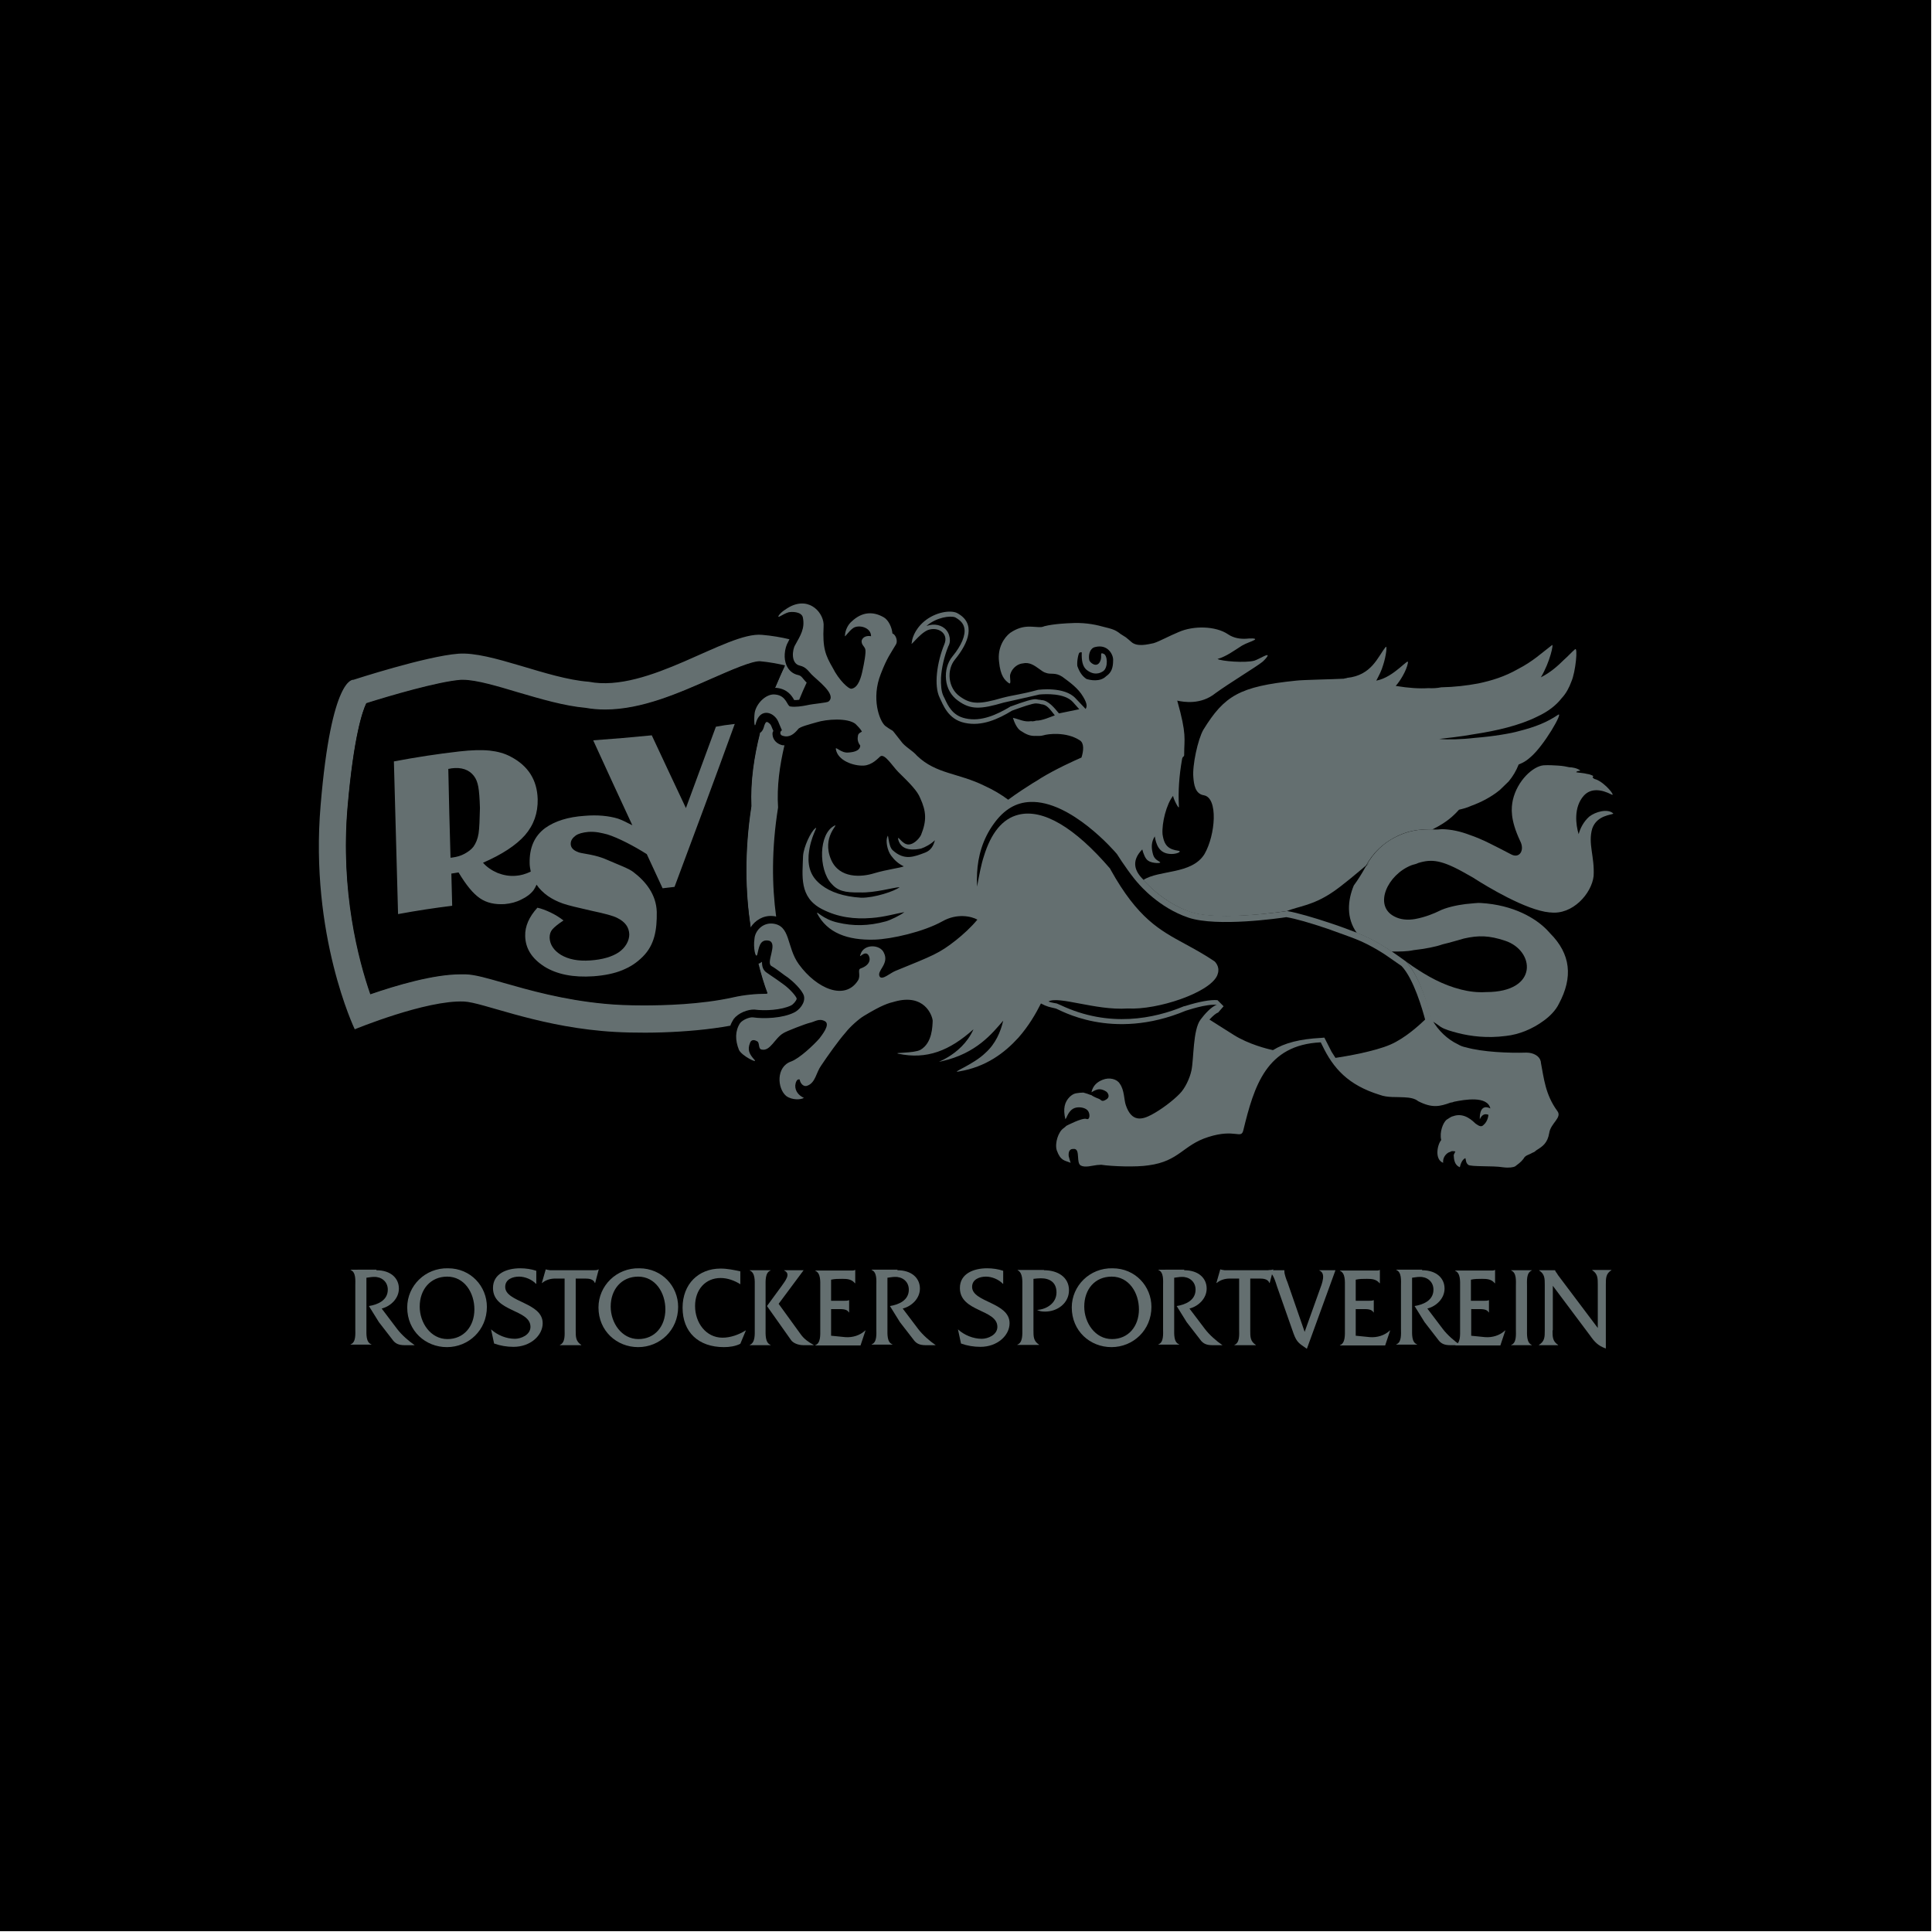 <?xml version="1.0" encoding="utf-8"?>
<!-- Generator: Adobe Illustrator 26.0.3, SVG Export Plug-In . SVG Version: 6.00 Build 0)  -->
<svg version="1.1" id="Ebene_1" xmlns="http://www.w3.org/2000/svg" xmlns:xlink="http://www.w3.org/1999/xlink" x="0px" y="0px"
	 viewBox="0 0 696 696" style="enable-background:new 0 0 696 696;" xml:space="preserve">
<style type="text/css">
	.st0{fill:#646F70;}
</style>
<rect width="695.7" height="695.7"/>
<g>
	<g>
		<path class="st0" d="M271.8,363.7c3.8,0.5,9.7,0.2,13.2-1.5c0.8-0.4,1.9-1.7,2-2.4c0,0,0-0.1,0-0.1c-0.3-1-2.6-3.5-4.5-4.9
			L280,353c0,0-3.5-2.4-3.5-2.4c-1.7-1-2-2.5-2-4.1c-0.4,0.3-0.9,0.6-1.4,0.7c1,4,2.2,7.6,3.3,10.8c0,0-0.1,0-0.1,0
			c-4.1,0-8.2,0.4-12.2,1.3c-11.6,2.6-25.2,2.9-32.3,2.9c-5.2,0-10.1-0.2-14.1-0.6c-14.8-1.4-27.1-4.9-36.2-7.5
			c-6-1.7-10.3-3-13.8-3.1c-0.6,0-1.1,0-1.7,0c-9.9,0-23.3,4-32.6,7.2c-4.3-12.4-10.8-37.1-8.2-67.4c2.2-25.5,5.4-34.6,6.7-37.3
			c8.2-2.6,25.9-7.8,34-8.4c0.3,0,0.6,0,0.9,0c4.7,0,12.7,2.4,19.7,4.5c8.2,2.4,16.6,4.9,24.4,5.6c2.2,0.4,4.6,0.6,7,0.6
			c13.3,0,26.7-6,38.5-11.2c6.6-2.9,14-6.2,17.2-6.2c3.3,0.3,6.4,0.9,9.1,1.5c-1.1,2.4-2.3,5.1-3.5,7.9c0.2,0,0.3,0,0.5,0
			c4,0.4,5.6,2.9,6.4,4.4c0.5,0,1.1,0,1.8-0.1c0.9-2.2,1.8-4.3,2.7-6.2c-0.2-0.2-0.4-0.4-0.4-0.4l-0.7-0.8c-0.8-1-1.1-1.3-1.9-1.5
			c-2-0.4-3.5-1.7-4.3-3.6c-0.5-1.2-0.7-2.6-0.6-4c0.1-1.7,0.6-3.3,1.2-4.3l0.5-1c-2.9-0.7-6.3-1.3-9.9-1.6
			c-12.7-1.2-41,21.1-62.4,16.9c-14.9-1.1-35.3-11-47-10.1c-11.7,0.9-37.8,9.4-37.8,9.4s-7.9-1.6-11.8,45.2
			c-4,46.8,12.3,80.7,12.3,80.7s25.7-10.6,39.4-10c6.6,0.3,25,8.4,49.6,10.6c11.6,1.1,31.1,0.9,46.3-1.9c0.3-0.9,0.8-1.7,1.2-2.4
			C266,364.9,269.4,363.6,271.8,363.7z"/>
		<path class="st0" d="M278.3,264.6c0-0.2,0-0.4,0-0.5c0-0.3,0.2-0.5,0.3-0.8c-0.2-0.4-0.4-0.9-0.4-0.9c-0.5-1.3-0.6-1.5-1.3-2
			c-0.3-0.3-0.6-0.3-0.8-0.3c-0.2,0.1-0.6,0.5-1,2.1c-0.3,1-0.9,1.6-1.4,1.9c-2.1,8.3-3.5,17.3-3.1,26.3
			c-2.6,16.8-2.1,31.5-0.2,43.7c1.6-2.5,4.5-4.4,8-4.1c0.5,0,0.8,0.1,1.2,0.2c-1.5-11.1-1.7-24.3,0.7-39.3
			c-0.5-7.6,0.6-15.2,2.3-22.4c-0.4,0-0.7,0-1-0.1C279.8,267.9,278.4,266.5,278.3,264.6z"/>
		<path d="M270.7,290.4c-0.4-9,1-18,3.1-26.3c-0.3,0.2-0.7,0.3-1,0.4l-1.7,0.3l-1.1-1.3c-1.7-1.9-0.7-7.5-0.6-7.7
			c1.1-4.2,5.4-8.4,9.9-8.2c1.2-2.8,2.3-5.5,3.5-7.9c-2.6-0.6-5.7-1.2-9.1-1.5c-3.1,0-10.6,3.3-17.2,6.2
			c-11.8,5.2-25.2,11.2-38.5,11.2c-2.4,0-4.8-0.2-7-0.6c-7.8-0.7-16.2-3.2-24.4-5.6c-7-2.1-15-4.5-19.7-4.5c-0.3,0-0.6,0-0.9,0
			c-8.1,0.6-25.8,5.8-34,8.4c-1.3,2.7-4.5,11.8-6.7,37.3c-2.6,30.3,3.9,55,8.2,67.4c9.3-3.2,22.8-7.2,32.6-7.2c0.6,0,1.1,0,1.7,0
			c3.5,0.2,7.8,1.4,13.8,3.1c9.1,2.6,21.4,6.2,36.2,7.5c4.1,0.4,9,0.6,14.1,0.6c7.1,0,20.7-0.4,32.3-2.9c4-0.9,8.1-1.3,12.2-1.3
			c0,0,0.1,0,0.1,0c-1.2-3.1-2.3-6.8-3.3-10.8c-0.4,0.1-0.9,0.1-1.3,0c-4.1-1-2.9-9.3-2.9-9.1c0.1-1.4,0.6-2.8,1.4-4.1
			C268.6,321.9,268.1,307.2,270.7,290.4z"/>
		<g>
			<g>
				<path class="st0" d="M257.9,261.8c-3.6,9.8-7.2,19.6-10.8,29.3c-4.1-8.7-8.2-17.4-12.3-26.2c-7,0.7-14.1,1.3-21.1,1.8
					c4.7,10.3,9.4,20.5,14.1,30.6c-2.1-1.1-4-2-5.2-2.4c-3.3-1-7.4-1.4-12-1c-6,0.4-10.7,1.9-14.2,4.4c-3.9,2.9-5.7,7.1-5.6,12.6
					c0,1.1,0.2,2.1,0.4,3.1c-1.9,0.9-3.7,1.4-5.4,1.5c-2.2,0.2-4.4-0.2-6.5-1c-2.1-0.9-3.9-2.1-5.3-3.7c6.9-3,11.9-6.3,15.1-9.9
					c3.2-3.7,4.7-8,4.6-13c-0.2-6.9-3.4-12-9.7-15.3c-2.2-1.2-4.8-1.9-7.6-2.2c-2.9-0.3-6.5-0.2-10.9,0.3
					c-7.9,0.9-15.7,2.1-23.6,3.6c0.5,18.3,1,36.7,1.5,55c6.5-1.2,13-2.2,19.5-3c-0.1-3.9-0.2-7.8-0.3-11.6c0.2,0,0.6-0.1,1.3-0.2
					c0.7-0.1,1.1-0.2,1.3-0.2c2.7,4.5,5.2,7.6,7.7,9.3c2.5,1.7,5.4,2.3,8.9,2.1c2.2-0.2,4.2-0.7,6.1-1.7c1.9-0.9,3.3-2,4.3-3.3
					c0.4-0.6,0.8-1.3,1.1-2c1,1.5,2.4,2.9,4.1,4.1c1.6,1.1,3.4,2,5.4,2.7c2,0.7,5.5,1.5,10.3,2.6c4.7,1,7.8,1.8,9.3,2.6
					c2.8,1.4,4.2,3.3,4.3,5.9c0,1.1-0.3,2.3-1,3.5c-0.7,1.2-1.6,2.1-2.7,2.9c-2.5,1.7-6,2.7-10.4,3c-4.3,0.3-7.8-0.4-10.5-2
					c-2.6-1.6-4-3.7-4.1-6.2c0-1.2,0.3-2.2,1-3c0.7-0.8,2-1.9,4-3.2c-1.4-1.1-3-2.1-4.7-2.9c-1.7-0.8-3.3-1.4-4.7-1.7
					c-3,3.3-4.5,6.7-4.4,10.2c0.1,4.5,2.4,8.1,6.9,11c4.5,2.8,10.4,4,17.7,3.5c4-0.3,7.5-1,10.4-2.2c2.9-1.2,5.1-2.6,7.4-4.9
					c4.2-4.2,5.1-9.6,5-16.1c-0.2-6.3-4-11-8.5-14.4c-1.5-1.1-3.6-1.9-6.2-3c-3-1.2-4.7-2.3-9.2-3.2c-3.4-0.6-4-0.7-4.6-1
					c-1.6-0.6-2.5-1.6-2.5-2.9c0-1.2,0.6-2.1,1.8-3c1-0.7,2.5-1.1,4.5-1.3c2.8-0.2,4.9,0.4,6.9,0.9c3.9,1.2,9.8,4.3,14.2,7.1
					c1.9,4.1,3.8,8.2,5.7,12.3c1.4-0.2,2.9-0.3,4.3-0.5c7.2-19.3,14.5-38.8,21.7-58.7C262,261.1,260,261.4,257.9,261.8z
					 M172.4,300.3c-0.3,1.9-1,3.6-1.9,4.8c-0.8,1-1.9,1.8-3.2,2.5c-1.3,0.7-2.7,1.1-4.2,1.3c-0.2,0-0.5,0.1-0.8,0.1
					c-0.3-10.7-0.6-21.3-0.8-32c0.5-0.1,0.9-0.1,1.1-0.2c3.7-0.5,6.4,0.5,8.1,2.7c0.8,1,1.3,2.3,1.6,3.9c0.3,1.6,0.5,4.2,0.6,7.7
					C172.8,295.2,172.7,298.3,172.4,300.3z"/>
			</g>
		</g>
		<path class="st0" d="M463.6,328.2c4.2-1.7,9.2-2,16-6.5c3.6-2.3,9.9-7.7,12.5-9.9c0.2-0.3,0.5-0.8,0.9-1.5c3-4.7,6.9-7.5,10.6-9.2
			c2.7-1.3,6-2.2,9.8-2.3c1.6-0.1,2.6,0,2.6,0c5.3-2.6,7.7-5,9.6-7.1c1.3-0.3,2.9-0.7,4.4-1.4c3.3-1.2,7-3,10.3-5.7l3.2-3.1
			c1.5-1.8,2.7-3.8,3.6-6.1c0.7-0.3,2.2-0.8,4.1-2.5c5-4.1,12.2-16.8,10.1-15.4c-4,2.7-8.2,4.4-14.2,5.9c-2.7,0.8-9.2,1.9-15.6,2.4
			c-5.1,0.6-10.1,0.7-13,0.4c2.2-0.3,7.1-0.7,13.1-1.8c7.2-1.1,15.7-3,22.1-6.2c3.9-1.8,6.8-4,8.9-6.7c1.6-1.7,2.7-3.8,3.5-6
			c1.5-3.4,2.4-12.6,1.3-11.6c-1.2,1-2.4,2.4-4,3.8c-2.2,2.2-4.9,4.6-8.3,6.3c3.3-5.5,4.7-12.3,4-11.6c-3.8,2.9-6.8,5.8-12.2,8.6
			c-4.9,2.8-9.6,4.2-14.3,5.2c-4.3,0.8-8.6,1.3-13.4,1.4c-1.5,0.3-3,0.4-4.6,0.3c-3.3,0.2-6.9,0-11.8-0.8c1.4-1.5,3.9-5.4,4.4-8.3
			c0.5-2.3-4.9,5.2-11.4,6.4c1.1-2.1,1.9-3.6,2.5-5.7c1-3,1.6-7.5,0.8-6.3c-2.7,3.3-4.9,10.1-13.8,11c-0.3,0.2-0.7,0.1-1.2,0.3
			c-3.3,0.2-14.9,0.4-17.2,0.7c-20.4,2.1-25.8,5.4-33.4,17.7c-2,3.5-4,12.9-3.6,17.1c0.2,2.5,0.6,6,3.8,6.5
			c5.2,0.9,4.2,14.3,0.2,21.2c-4.6,7.4-16.3,5.6-22,9.3c0,0,6.7,8.1,17.1,11.6C439.3,332,463.6,328.2,463.6,328.2z"/>
		<path class="st0" d="M581.2,293.1c0,0,0,0-0.2-0.2c-2-1.6-6.2-0.5-8.5,1.3c-2.1,1.9-3.2,4.2-3.8,6.3c-1-3.3-1.9-9.7,1.9-13.9
			c2.6-2.8,6.4-2.2,9.9-0.4c1.8,1-2.1-4.1-5.5-5.4c-1-0.2-1.4-0.8-1.2-1c0.7-0.1-0.6-0.8-2.1-1c-1-0.3-2.9-0.4-3.9-0.6
			c0.4-0.7,1.7-0.3,1.4-0.7c-1.1-0.8-2.9-1.1-3.9-1.1c-0.8-0.2-2.3-0.5-4.1-0.6c-1.5-0.1-3.3-0.2-5.1-0.1
			c-3.8,0.3-9.5,5.5-11.1,12.5c-0.6,2.9-1,7,2.6,14.7c1.8,3.4-0.2,6.5-3.2,4.9c-5.6-2.9-10.4-5.5-14.9-7c-3.4-1.3-6.6-2-10-2.1
			c-0.9,0.1-2,0.2-3.4,0.1c-0.9-0.1-1.8,0-2.6,0c-0.5,0-1.1,0.1-1.7,0.1c-3.1,0.3-5.8,1.1-8.1,2.2c-3.7,1.6-7.6,4.5-10.6,9.2
			c-0.3,0.5-0.6,1-0.9,1.5c0.7-0.6,1.2-1,1.2-1c-0.5,0.4-0.9,0.9-1.4,1.4c0,0,0,0,0,0c-1.5,2.7-2.9,4.9-4.3,6.8
			c-2.2,5.3-2.8,11.7,1.1,17.1c6.7,2.5,12.5,6.7,12.5,6.7c3,0,5.6,0,7.9-0.5c4.3-0.5,8-1.2,10.5-2.1c3-0.7,5.5-1.5,7.7-2.1
			c5.3-1.2,9.1-1.1,14.8,0.8c10.7,3.5,12.3,18.5-6.8,18.5c-3.3,0.2-6.2-0.2-9-0.9c-6.8-1.7-12.3-4.9-17.5-8.4
			c-0.8-0.6-1.7-1.2-2.5-1.8v0c5.8,5.9,9.4,21.5,9.4,21.5c1.1,0.6,2.5,1.6,3.3,2.2c1.3,0.8,3.5,1.5,6.3,2.2c4.4,1.1,10.3,1.9,17.1,1
			c4.8-0.5,9.7-2.6,13.5-5.4c2.4-1.7,4.5-3.9,5.6-6.2c5.1-9.5,4.3-17.9-3.2-25.4l-1.1-1.2c-4-4.1-11.9-9-23.9-9.7
			c-1.1-0.1-3.1,0.2-5.5,0.4c-3.1,0.4-7,1.2-9.7,2.6c-1.2,0.6-4.6,2.1-8.5,2.8c-2.5,0.4-5.1,0.3-7.5-1c-7.4-3.9-2.4-15,6.3-18.4
			c0.8-0.3,1.7-0.4,2.4-0.8c4.9-1.5,8.5-1.2,17.7,4.1c1,0.6,1.9,1,2.9,1.7c4.1,2.6,18.2,11.2,26.7,12l0.3,0c8,1,14.9-6.8,15.6-13.1
			c0.4-7.1-2.1-11.6-0.5-17.1C575.3,293.6,580.7,293.6,581.2,293.1z"/>
		<path class="st0" d="M506.4,346.3L506.4,346.3c-1.7-1.2-3.3-2.4-5.1-3.6c0,0-5.8-4.2-12.5-6.7c-2.4-0.9-6-2.3-9.7-3.5
			c-5.7-1.9-11.8-3.7-15.4-4.3c0,0-24.4,3.7-34.7,0.3c-10.4-3.4-17.1-11.6-17.1-11.6c-3-2.9-4.6-6.6-0.4-10.9
			c0.4,1.5,1.1,3.5,2.2,4.1c1.4,1,5.1,1,4.1,0.4c-1.7-1-2.2-1.6-2.6-3.4c-0.4-1.8-0.5-3.7,0.8-5.8c0.5,2.9,1.5,5.9,5.2,6.3
			c2.3,0.3,4.8-0.8,3.4-1.1c-3.4-0.5-5.2-1.6-5.8-6c-0.3-4,1.4-10.8,3.8-13.8c0.1,1.1,2.2,5.2,2.1,3.9c-0.3-5.8,0.1-11.1,1.1-16.9
			c0.2-1.6,0.9-0.7,0.8-2.1c0-5.5,1-6.8-2.5-19.2c2.3,0.5,8.5,1.6,13.8-2.7c4.8-3.5,14.7-9.5,16.8-11.2c0.4-0.3,1.6-1.5,1.9-2.1
			c0.6-1.3-2.7,0.9-4.7,1.6c-3.3,0.9-11.9,0.2-13.3-0.6c3.2-0.9,6.1-3.1,8.8-4.8c1.7-1,3.4-1.4,4.6-2.1c0.9-0.7-2.1-0.5-3.1-0.4
			c-1.8,0.1-4.3-0.1-6.5-1.6c-4.4-3-12.4-3.2-17.8-0.8c-3.4,1.4-7,3.4-9,4c-2,0.4-6,1.5-8.1-0.5c-0.5-0.4-1.1-1-1.9-1.6l-1.9-1.2
			c-2-1.6-3-1.8-6.6-2.7c-3.2-0.9-7.2-1.5-11.6-1.2c-0.4,0-5.8,0.2-9.3,1.1c-0.4,0.2-0.7,0.2-1,0.3c-3,0.2-6.3-1.3-11.3,2.1
			c-2.2,1.7-4.6,5.4-4,10.3c0.5,5.3,2.1,6.7,3.4,7.7c1.2,1,0.4-1.8,0.6-2.9c0.8-2.9,3.2-4,4.5-4.1c2.5-0.6,4.3,0.8,6,2
			c0.8,0.6,1.6,1.2,2.4,1.4c1.8,0.7,3.3-0.3,5.9,1.4c2.7,2,5.7,4.1,7.5,7.2c1.7,2.8,1.3,3.7,0.9,4.4c-1.2-1.3-2-2.1-3.6-3.8
			c-4-4.4-13.3-3.1-13.5-3.1c-6.6,1.8-8.2,1.7-12.9,2.9c-8.2,2.4-11.3,2.4-15.3-0.5c-4.3-3-4.9-9.6-1.7-13.4
			c4.8-5.9,7.7-13,0.6-16.7c-2.4-1.1-7.7-0.3-11.7,3c-3.8,3.2-4.5,6.8-4.5,7.6c-0.8,2.1,2.5-3,5.7-4.4c3.6-1.4,7.7,1.1,6,5.1
			c-2.7,6.6-3.8,14.9-1.7,19.2c1.2,2.4,2.9,7.8,9,9.1c6.2,1.4,12.2-1.4,17.1-4.4c3.9-1.4,7.3-2.6,8.6-2.6c0,0,1,0.1,1.1,0.1l0.8,0.2
			c2.1,0.1,3.2,1.9,4.9,4c-1.4,0.5-4.7,2-6.7,1.9c0,0-1.2,0.4-1.8,0.2c-2.6,0.4-4.2-0.7-6.6-1.2c0.5,1.6,1.4,3.7,2.7,4.6
			c2.1,1.4,3.5,2,5.5,1.9c0.8,0,1.8,0.1,2.8-0.2c1.5-0.5,8.2-1.4,13.1,1.8c1.6,1,1.4,3.7,0.6,6.2c-2.5,1.1-9,4-14.6,7.4
			c-1,0.7-1.9,1.2-2.9,1.8c-2.7,1.7-5.5,3.5-8.9,6c-2.4-1.8-5.4-3.6-8.5-5c-9.5-4.7-17.4-4.2-24.3-10.8c-1.8-2.1-4.4-3.2-5.9-5.4
			c-4.4-5.5-1.5-2.4-5.6-5.4c-2.1-1.8-5.1-9.9-1.6-18.7c2.3-6,3.7-7.6,5.5-10.7c0.7-1.2-0.1-3.5-1.3-3.9c-0.2-2.2-1.4-4.8-3.1-5.8
			c-3.8-2.2-7.8-2.1-11.6,1.5c-1.2,1-2.3,3-2.4,5c-0.3,1.2,1.2-1.4,2.9-2.6c1.9-1.4,6.5-0.4,6.5,2.9c-1.5-0.3-3,0.2-3.4,1.6
			c-0.1,1.5,0.9,1.9,1.3,3c0.4,1.1-0.5,5.6-0.9,7.4c-0.5,2.5-1.5,6.5-4,6.9c-1,0.3-4.6-3.1-6.8-7.5c-2.6-4.5-3.7-7.1-3.3-14.9
			c0.4-4.5-4.8-11-12.2-7.1c-1.2,0.7-3.1,1.8-4,3.2c-0.6,1.2,1.5-0.6,3.5-1.2c1.2-0.3,4.6-0.3,5.2,1.7c0.9,4.1-0.9,6.7-2.7,10
			c-1.1,1.7-1.7,6.8,1.7,7.5c2.1,0.5,2.9,1.8,4.1,3.1c2,2.1,9.3,7.3,6.2,9.8c-0.5,0.5-5.5,0.8-8,1.4c-1.5,0.3-4,0.7-5.8,0.4
			c-1.2-0.1-1.3-3.9-5.4-4.3c-3-0.4-6.4,2.7-7.3,6c-0.4,1.2-0.4,6.5,0.2,4.7c1.1-4.7,4.4-4.8,6.5-3.1c1.7,1.4,1.7,2.5,3,5.3
			c-0.8,0.3-0.9,1.8,0.4,2c2.3,0.7,4-0.7,5.4-2.4c0.5-0.9,4.7-1.9,6.7-2.5c3.5-1.1,11.1-1.7,14,0.6c0.8,0.8,1.7,1.7,2.3,2.7
			c-0.3,0.4-1.2,0.5-1.4,1.4c-0.2,1.1-0.3,2.2,0.8,3.7c-0.1,2-2.6,2.4-4.4,2.5c-2.5,0.2-4.5-2.3-4.4-1.3c0.6,4.2,6.4,6.2,10.1,6
			c3-0.2,5.1-2.6,5.9-3.3c1.6-1.2,4.4,3.5,6.5,5.6c4.5,4.4,6.9,6.9,7.9,9.4c2.2,4.8,2.4,8.1,0.3,13.3c-0.8,1.6-3.2,4-5.3,3.3
			c-1.9-0.6-3.3-3.5-2.9-1.6c1.2,4.4,6.2,3.6,8.2,3.2c1.5-0.5,3.4-1.5,5-3c-0.6,2.2-1.5,3.6-3.4,4.4c-4.2,1.6-7.6,3-11.8-0.8
			c-1.7-1.5-1.5-6.5-1.9-4.9c-0.7,1.4-0.1,4.9,1.3,6.8c1.1,1.5,2.5,2.9,4.6,3.9c-1.4,0.6-6,1.1-10.7,2.5c-4.5,1.4-12.5,2-15.5-4.9
			c-3.5-8.2,2.9-12.9,1.3-12.3c-5.9,2.9-5.8,15.8-1.3,20.8c2.3,2.7,4.8,3.4,10.4,3.3c5.4,0.2,12-1.8,14.3-1.9
			c-1.7,1.4-9.1,3.9-13.9,3.8c-6.4-0.4-11.1-2.1-14.2-4.5c-3.6-2.7-5-6.1-4.7-10.8c0.6-6.9,3.7-10.7,2.4-9.7
			c-1.6,1.2-4.2,6.7-4.4,10c-0.2,7.1-1.5,14.8,6.8,19.1c5.8,3,11.8,3.7,17.9,3.2c4.5-0.3,9.2-1.7,11.8-2.1c-1.6,1.2-4.9,2.8-6.6,3.3
			c-6.5,1.8-12,1.7-17.2,0.5c-5.7-1.2-8-4.6-7.6-3.3c3.6,6.9,10.8,9.7,20.7,9.4c6.1-0.2,17.6-2.8,24.4-6.6c5.3-3,10.5-1.8,12.6-0.6
			c-2.3,2.8-5.2,5.4-7.7,7.4c-6.1,4.8-8.2,5.5-21.9,11.1c-1.9,0.8-4.7,3.4-5.6,2c-1.2-2.1,3.6-4.5,1.5-8.6c-1.3-3-7.2-3.3-8.4,0.6
			c-0.8,2,1.4-1.6,2.8,0.2c1.1,1.7,0.4,3.8-2.8,4.9c-1.2,0.5,0.2,2.5-0.9,4.3c-4.7,7.4-14.9,3-21.3-5.8c-4.6-6.3-2.8-14.2-9.7-14.7
			c-3.5-0.2-6.1,2.7-6.3,5.5c-0.5,3.2,0.4,7.3,1,5.7c0.6-2.3,0.8-5.8,4.3-5c3.2,1.1-1.3,7.9,0.8,9.1c2.1,1.2,4.4,3.2,6,4.2
			c1.6,1.2,5,4.3,5.7,6.5c0.7,2.6-1.8,5.3-3.6,6.1c-4.1,2-10.7,2.3-14.8,1.7c-1.3-0.1-3.7,0.9-4.6,2.1c-1.8,2.8-1.8,6.1-0.4,9.6
			c1,2.2,7,5.1,5.6,3.6c-1.9-2.1-2.6-3.6-1.6-6.1c0.4-1.2,1.5-1.2,2.5-0.6c1.1,0.4,0.3,2.8,1.7,3c3.1,0.7,4.7-4.1,7.8-5.9
			c1-0.7,8.1-3.4,9.4-3.7c2-0.4,3.4-1.8,5.6-0.6c2.1,1.2-1.3,5.2-2,6.2c-2.1,2.4-7.2,7.2-10.2,8.3c-5.5,1.9-5,9.7-1.8,12.4
			c2.1,1.6,5.4,1.4,6.4,0.7c-1.8-0.8-3.2-2.4-3.1-4.5c0.1-0.9,0.5-2.5,1.6-2.1c0.2,1.5,1.5,2.8,2.8,2.2c2.9-1.1,3.1-4.7,4.9-7.2
			c2.2-3.3,6.3-9.1,8.8-11.9c1.6-2.1,4.9-5,6.6-6c6.6-4,8.8-4.6,11.2-5.2c10.5-2.9,13.4,4.8,13.6,6.9c-0.1,2-0.1,8-4.4,10.5
			c-2.4,1.3-10,0.9-8,1.4c10.3,2.2,18.5-1.1,27.1-8.8c-4.5,10.1-15.7,12.5-11.4,11.5c12.5-2.8,18.2-10.1,22.1-14.6
			c-0.9,4-2.8,8.4-6.4,11.6c-4.4,4.3-12.8,7.3-9.6,6.7c9.8-1.6,16.5-6.7,21.5-12.2c3.7-4.2,6.3-8.7,8.1-12.3
			c2.2,1.2,3.2,1.3,5.3,1.8c1.3,0.3,20.1,12,46.9,0.8c0.5-0.1,7.2-2.5,11.2-2.1c-1.8,0.4-4.5,3.4-5.9,5.3
			c-2.8,3.7-2.4,14.3-3.3,18.4c-0.6,2.8-2.3,6.4-4.2,8.3c-2.5,2.6-6.8,5.8-10.2,7.6c-3.4,1.8-7.1,2.7-9.2-3.4
			c-0.7-1.9-0.5-5.5-2.2-7.8c-1-1.7-3.8-2.4-6.2-1.4c-1.8,0.7-3.5,2-4,4.5c0.2-0.1,1-0.7,2.1-1c1.2-0.3,2.4,0.2,3,0.6
			c0.7,0.3,1.9,2,0.2,3c-1.6,1-1.7,0.2-2.5-0.2c-1.6-0.6-2.5-1.1-3-1.5c0,0,0,0,0,0.1c-1-0.4-1.6-0.6-2.7-0.9
			c-0.8,0-1.7,0.1-2.3,0.2c-1,0.1-1.7,0.5-2.6,1.3c-1.9,1.9-2.5,4.3-1.6,8.1l0.4-0.6c0,0,0.8-2.3,2.4-3.2c1.6-0.9,4.2-0.5,5.2,0.6
			c1,1.1,0.9,3.6-0.4,3.1c-1.4-0.6-7.3,2.5-7.3,2.5l0,0c-0.2,0.3-0.6,0.5-0.9,0.8c-1.9,1.2-3.3,5.4-2.5,8c1.4,3.9,2.9,3.6,5,4.5
			c0,0-0.4-1.1-0.7-2.4c-0.1-1.1,0-2.7,1.8-2.6l0.3,0c2.1,0.3,0.5,5.1,2.3,6c1.6,0.8,4,0,5.8-0.2c0.5,0,1.2-0.1,1.5-0.1
			c3.9,0.6,12.7,0.9,17.1,0.2c11.1-1.5,12.3-7.3,21.5-10.2c9.7-3.1,11.8,0.9,12.6-2.4c3.9-16,8.3-30.8,27.9-31.7
			c0.2,0.4,0.3,0.6,0.5,1c4,8.4,9.4,14.4,20.7,17.9c2.9,1.1,6.1,0.7,8.9,0.9c2,0.1,3.8,0.4,5,1.4c5.1,2.6,7.8,1.9,11.7,0.5
			c0.3,0,0.8-0.1,1.2-0.3c3.9-0.8,12-2.2,13.1,2.4c-3.5-1.7-3.9,2.1-3.8,3.9c0.8-1.7,1.8-2.1,3.1-1.6c0,0-0.1,2.3-1.8,3.7
			c-0.7,0.7-1.4,0.5-2.8-0.5c-0.9-0.8-4-4.2-8.1-2.7c-0.7,0.1-1.4,0.7-2.4,1.3c-1.2,1-2.6,4.4-1.9,7.3c-1.4,1.6-2.5,7,0.7,8.2
			c-0.2-1.6,0.7-3,1.9-3.7c0.5-0.2,0.8-0.3,1.2-0.5c0.5,0,0.8,0,1.3,0.1c-0.3,0.7-0.6,1.1-0.6,1.4c0.1,1.6,0.3,3.5,2.2,4.3
			c0.2-0.9,0.7-2.7,2-3.3c0.3,0.9,0.1,1.6,1,2.4c0.9,0.8,9,0.3,12.5,0.9c2.3,0.3,3.8,0,4.4-0.3c0.9-0.7,2.1-1.5,3-2.7
			c0.7-1.4,1.9-1.4,3.2-2.2c0.5-0.2,0.8-0.3,1.2-0.7l0.4-0.3c2.1-1.3,3.9-2.5,4.5-6.1c0.5-3.6,4.8-5.6,2.9-8
			c-4.3-5.9-4.8-11.7-5.9-17.4c0-0.2,0-0.4-0.1-0.6c-0.4-1.7-2.5-3-5.1-3c-6.4,0.2-15.8-0.2-21.8-1.9c-1-0.2-1.9-0.5-2.9-1.1
			c-3.8-1.8-7.1-5-9.2-8.7c-0.1-0.1-0.1-0.2-0.1-0.2S512.2,352.2,506.4,346.3z"/>
		<path d="M334,225.3c-0.1,0.1-0.1,0.1-0.2,0.2c2.7-1,5.6-0.4,7.2,1.6c0.8,1,1.2,2.3,1.2,3.6c0,0.7-0.2,1.5-0.6,2.2
			c-1.5,3.7-2.4,7.8-2.6,11.2c-0.1,2.7,0.1,4.9,0.8,6.5l0.5,1c1.2,2.6,2.8,6.2,7.5,7.2c5.7,1.3,11.4-1.4,16.1-4.2l0.1-0.1l0.1,0
			c5.2-1.9,7.8-2.7,9.1-2.6c0.1,0,1.2,0.2,1.2,0.2l0.1,0l0.2,0l0.8,0.2l-0.3-0.1c2.5,0.1,4.7,2.9,6.2,4.7c0,0,0.1,0.1,0.1,0.1
			c1-0.2,4.5-0.9,7.3-1.5c-0.6-0.7-2.3-2.6-2.3-2.6c-3-3.3-10-2.9-12.1-2.7c0.1,0-7.9,1.8-7.9,1.8l-4.9,1.1
			c-8.2,2.4-11.9,2.7-16.5-0.7c-2.4-1.7-4-4.4-4.3-7.6c-0.3-3.1,0.5-6.1,2.3-8.3c3.3-4,4.8-7.7,4.3-10.2c-0.3-1.6-1.3-2.8-3.3-3.9
			C342.3,221.7,337.5,222.4,334,225.3z"/>
		<path d="M398.5,243.6c-2.2,2.2-5.8,1.4-7.1,1c-1.5-1-2.5-2.4-3.3-4.7c-0.2-2,0.5-4.8,0.8-4.8c0,0,0.8-0.3,0.8,0
			c-0.1,2.6,0.2,5.2,2,6.4c1.2,0.9,3.3,1.9,5.7,0.3c1.9-1.3,1.6-5.9,0.1-6.3c-1.5-0.7-0.3,1.1-1.2,2.8c-1.2,2.5-3.7,0.4-3.9-0.5
			c-0.4-2,0.3-4.3,2.1-4.7c4.7-1.2,6.6,2.9,6.5,4.7C401,240.6,400.4,242.3,398.5,243.6z"/>
		<path d="M371.1,288.9c-5.1,0.2-9.3,2.7-12.9,7.6l0,0c-4.3,5.8-5.9,12.2-6.2,17.9c-0.1,1.7-0.1,3.4,0,5c0.7-4,1.5-8.1,2.4-10.8
			c2.6-8.6,6.8-13.7,12.5-15.1c8.8-2.2,20.2,4.5,33,19.4l0.1,0.2l0.1,0.2c9.8,17.6,17.7,21.8,26.9,26.8c3.3,1.8,6.8,3.7,10.5,6.2
			l0.2,0.2l0.2,0.2c0.7,0.9,1.1,1.9,1,3c0,0.6-0.2,1.1-0.4,1.7c-2.8,6.3-21.6,12.5-32.2,11.9c-6.1,0.4-12.1-0.8-17.5-1.8
			c-4.7-0.9-9.4-1.8-11.1-0.7c0.6,0.2,1.2,0.4,1.9,0.5l1.1,0.2c0,0,1.4,0.6,1.4,0.6c17.6,8.3,33.8,4.8,44.4,0.4l0.1,0l0.4-0.1
			c5.1-1.6,9-2.3,11.6-2.1l2.2,2.2l-2,2.3c-0.6,0.1-1.8,1.1-3.1,2.5c2.8,1.8,8.7,5.5,8.7,5.5c5.4,3.4,12.2,5.1,14.2,5.5
			c4.2-2.6,9.7-4,17.3-4.4l1.2-0.1l2.6,5.1c0,0,0.8,1.3,1.4,2.2c3.4-0.5,14.1-2.3,19.8-4.8c5.3-2.3,10.4-7,12.5-9
			c-0.9-3.4-4.1-14.7-8.5-19.3c-0.3-0.2-4.9-3.4-4.9-3.4c-0.1-0.1-5.8-4.1-12.1-6.5c0,0-2.4-0.9-2.4-0.9l-7.2-2.6
			c-6.2-2.1-11.7-3.7-14.9-4.2c-2.5,0.4-24.9,3.6-35.2,0.2c-10.8-3.6-17.7-11.9-18-12.2l0.2,0.2c-2.1-2.1-6.2-8-8-10.9
			C401.6,306.7,385.7,288.3,371.1,288.9z"/>
	</g>
	<g>
		<path class="st0" d="M135.6,457.6c5.2,0,8.1,2.9,8.1,6.6c0,3.6-3,6.4-6.2,7.2l5.6,7.4c1.6,2.1,4.1,4.3,6.3,5.8h-3.6
			c-2.1,0-3.4-0.5-4.5-2.1l-4.8-6.2l-3.6-5.8c3.1-0.5,6.8-2,6.8-5.9c0-3-2.4-4.7-5-4.6c-0.9,0-1.8,0.2-2.7,0.3v18.4
			c0,1.9-0.2,4.9,1.8,5.6v0.1h-7.5v-0.1c2-0.7,1.7-3.8,1.7-5.6v-15.5c0-1.9,0.3-4.9-1.7-5.7v-0.1H135.6z"/>
		<path class="st0" d="M175.4,470.8c0,8.4-6.6,14.5-14.4,14.5c-7.7,0-14.3-5.8-14.3-14.3c0-7.8,6.5-14.3,14.7-14.1
			C169.6,456.9,175.4,463.4,175.4,470.8z M151.2,470.7c0,5.8,3.9,11.7,10,11.7c5.9,0,9.7-4.6,9.7-10.7c0-6-3.6-11.8-9.8-11.8
			C155.1,459.9,151.2,464.5,151.2,470.7z"/>
		<path class="st0" d="M193.1,462.5c-1.5-1.6-4-2.6-6.1-2.6c-2.2,0-5,0.9-5,3.7c0,5.6,13.5,5.5,13.5,13.1c0,4.4-4.4,8.5-10.5,8.5
			c-2.4,0-4.8-0.4-7-1.2l-1.1-5.1c2.3,2.1,5.5,3.4,8.6,3.4c2.2,0,5.6-1.4,5.6-4.3c0-6.4-13.5-5.3-13.5-14c0-5.2,5-7.1,9.8-7.1
			c2,0,4,0.3,5.8,0.9V462.5z"/>
		<path class="st0" d="M207.4,479.3c0,2.3,0,3.9,2,5.2v0.1h-7.7v-0.1c2-0.8,1.7-3.8,1.7-5.6v-18.3H200c-1.7,0-3.4,0.5-4.7,1.6h-0.1
			l1.4-4.9h0.1c0.5,0.2,1,0.2,1.5,0.3h15.6c0.7,0,1.3,0,1.8-0.3h0.1l-1.3,4.9h-0.1c-0.5-1.4-2.1-1.6-3.4-1.6h-3.5V479.3z"/>
		<path class="st0" d="M244.3,470.8c0,8.4-6.6,14.5-14.4,14.5c-7.7,0-14.3-5.8-14.3-14.3c0-7.8,6.5-14.3,14.7-14.1
			C238.5,456.9,244.3,463.4,244.3,470.8z M220,470.7c0,5.8,3.9,11.7,10,11.7c5.9,0,9.7-4.6,9.7-10.7c0-6-3.6-11.8-9.8-11.8
			C223.9,459.9,220,464.5,220,470.7z"/>
		<path class="st0" d="M266.8,462.7c-2.2-1.4-4.7-2.3-7.2-2.3c-5.4,0-9.2,4.1-9.2,10.1c0,6,3.9,11.4,9.9,11.4c2.9,0,5.9-1.1,8.3-2.6
			h0.1l-2,4.8c-1.8,0.9-3.9,1.2-5.9,1.2c-9.2,0-14.9-5.4-14.9-14.2c0-8.5,5.7-14.1,13.7-14.1c2.4,0,4.8,0.5,7.1,1V462.7z"/>
		<path class="st0" d="M271.9,463.3c0-1.8,0.2-4.8-1.8-5.6v-0.1h7.5v0.1c-2,0.7-1.8,3.8-1.8,5.6v15.5c0,1.9-0.2,4.9,1.8,5.7v0.1
			h-7.5v-0.1c2-0.8,1.8-3.8,1.8-5.7V463.3z M281.5,463.4c1.3-1.9,3.6-4.5,1-5.7v-0.1h7v0l-9,12.1l7.9,10.9c1.2,1.7,2.7,2.8,4.7,3.9
			v0.1h-3.7c-1.9,0-3.7-0.8-4.4-1.8l-8.7-12.3L281.5,463.4z"/>
		<path class="st0" d="M299.5,481.2l5,0.5c2.6,0.2,5.3-0.6,7.2-2.4h0.1l-1.8,5.4h-16.3v-0.1c2-0.7,1.8-3.8,1.8-5.6v-15.5
			c0-1.9,0.2-4.9-1.8-5.7v-0.1h12.5c0.7,0,1.3,0.1,1.8-0.2h0.1v4.8h-0.1c-1.2-1.5-2.8-1.6-4.6-1.6c-1.4,0-2.7,0-4,0.3v7.6h4.7
			c0.6,0,1.2,0,1.7-0.2h0.1v4.4h-0.1c-0.6-1.2-2.3-1.2-3.5-1.2h-2.9V481.2z"/>
		<path class="st0" d="M323.3,457.6c5.2,0,8.1,2.9,8.1,6.6c0,3.6-3,6.4-6.2,7.2l5.6,7.4c1.6,2.1,4.1,4.3,6.3,5.8h-3.6
			c-2.1,0-3.4-0.5-4.5-2.1l-4.8-6.2l-3.6-5.8c3.1-0.5,6.8-2,6.8-5.9c0-3-2.4-4.7-5-4.6c-0.9,0-1.8,0.2-2.7,0.3v18.4
			c0,1.9-0.2,4.9,1.8,5.6v0.1H314v-0.1c2-0.7,1.7-3.8,1.7-5.6v-15.5c0-1.9,0.3-4.9-1.7-5.7v-0.1H323.3z"/>
		<path class="st0" d="M361.3,462.5c-1.5-1.6-4-2.6-6.1-2.6c-2.2,0-5,0.9-5,3.7c0,5.6,13.5,5.5,13.5,13.1c0,4.4-4.4,8.5-10.5,8.5
			c-2.4,0-4.8-0.4-7-1.2l-1.1-5.1c2.3,2.1,5.5,3.4,8.6,3.4c2.2,0,5.6-1.4,5.6-4.3c0-6.4-13.5-5.3-13.5-14c0-5.2,5-7.1,9.8-7.1
			c2,0,4,0.3,5.8,0.9V462.5z"/>
		<path class="st0" d="M376.1,457.6c5.1,0,9,2.6,9,7.2c0,4.7-4.2,7.7-8.6,7.7c-1,0-2-0.1-2.9-0.6c3.4-0.2,7-2.4,7-6.3
			c0-3.6-2.4-5.1-5.6-5.1c-0.9,0-1.8,0.1-2.7,0.2v18.5c0,2.3,0,3.9,2,5.2v0.1h-7.8v-0.1c2-0.7,1.8-3.8,1.8-5.6v-15.5
			c0-1.8,0.2-4.8-1.7-5.7v-0.1H376.1z"/>
		<path class="st0" d="M414.8,470.8c0,8.4-6.6,14.5-14.4,14.5c-7.7,0-14.3-5.8-14.3-14.3c0-7.8,6.5-14.3,14.7-14.1
			C409,456.9,414.8,463.4,414.8,470.8z M390.6,470.7c0,5.8,3.9,11.7,10,11.7c5.9,0,9.7-4.6,9.7-10.7c0-6-3.6-11.8-9.8-11.8
			C394.4,459.9,390.6,464.5,390.6,470.7z"/>
		<path class="st0" d="M426.6,457.6c5.2,0,8.1,2.9,8.1,6.6c0,3.6-3,6.4-6.2,7.2l5.6,7.4c1.6,2.1,4.1,4.3,6.3,5.8h-3.6
			c-2.1,0-3.4-0.5-4.5-2.1l-4.8-6.2l-3.6-5.8c3.1-0.5,6.8-2,6.8-5.9c0-3-2.4-4.7-5-4.6c-0.9,0-1.8,0.2-2.7,0.3v18.4
			c0,1.9-0.2,4.9,1.8,5.6v0.1h-7.5v-0.1c2-0.7,1.7-3.8,1.7-5.6v-15.5c0-1.9,0.3-4.9-1.7-5.7v-0.1H426.6z"/>
		<path class="st0" d="M450.4,479.3c0,2.3,0,3.9,2,5.2v0.1h-7.7v-0.1c2-0.8,1.7-3.8,1.7-5.6v-18.3H443c-1.7,0-3.4,0.5-4.7,1.6h-0.1
			l1.4-4.9h0.1c0.5,0.2,1,0.2,1.5,0.3h15.6c0.7,0,1.3,0,1.8-0.3h0.1l-1.3,4.9h-0.1c-0.5-1.4-2.1-1.6-3.4-1.6h-3.5V479.3z"/>
		<path class="st0" d="M475.3,465c1.1-2.9,2.4-6.3,0-7.3v-0.1h5.8l-10.3,28.3c-2.7-1.9-3.6-2.2-4.8-5.5l-5.9-16.8
			c-0.7-2.1-1.3-4.5-3.1-5.9v-0.1h5.7l0,0.5c0,0.9,0.7,2.9,1.1,3.8l6.2,17.9L475.3,465z"/>
		<path class="st0" d="M488.5,481.2l5,0.5c2.6,0.2,5.3-0.6,7.2-2.4h0.1l-1.8,5.4h-16.3v-0.1c2-0.7,1.8-3.8,1.8-5.6v-15.5
			c0-1.9,0.2-4.9-1.8-5.7v-0.1h12.5c0.7,0,1.3,0.1,1.8-0.2h0.1v4.8h-0.1c-1.2-1.5-2.8-1.6-4.6-1.6c-1.4,0-2.7,0-4,0.3v7.6h4.7
			c0.6,0,1.2,0,1.7-0.2h0.1v4.4h-0.1c-0.6-1.2-2.3-1.2-3.5-1.2h-2.9V481.2z"/>
		<path class="st0" d="M512.3,457.6c5.2,0,8.1,2.9,8.1,6.6c0,3.6-3,6.4-6.2,7.2l5.6,7.4c1.6,2.1,4.1,4.3,6.3,5.8h-3.6
			c-2.1,0-3.4-0.5-4.5-2.1l-4.8-6.2l-3.6-5.8c3.1-0.5,6.8-2,6.8-5.9c0-3-2.4-4.7-5-4.6c-0.9,0-1.8,0.2-2.7,0.3v18.4
			c0,1.9-0.2,4.9,1.8,5.6v0.1H503v-0.1c2-0.7,1.7-3.8,1.7-5.6v-15.5c0-1.9,0.3-4.9-1.7-5.7v-0.1H512.3z"/>
		<path class="st0" d="M530,481.2l5,0.5c2.6,0.2,5.3-0.6,7.2-2.4h0.1l-1.8,5.4h-16.3v-0.1c2-0.7,1.8-3.8,1.8-5.6v-15.5
			c0-1.9,0.2-4.9-1.8-5.7v-0.1h12.5c0.7,0,1.3,0.1,1.8-0.2h0.1v4.8h-0.1c-1.2-1.5-2.8-1.6-4.6-1.6c-1.4,0-2.7,0-4,0.3v7.6h4.7
			c0.6,0,1.2,0,1.7-0.2h0.1v4.4h-0.1c-0.6-1.2-2.3-1.2-3.5-1.2H530V481.2z"/>
		<path class="st0" d="M546.1,463.4c0-1.9,0.3-4.9-1.7-5.7v-0.1h7.4v0.1c-2,0.8-1.7,3.8-1.7,5.7v15.5c0,1.8-0.2,4.8,1.7,5.6v0.1
			h-7.4v-0.1c2-0.7,1.7-3.8,1.7-5.6V463.4z"/>
		<path class="st0" d="M559.3,479.3c0,2.3,0,3.9,2,5.2v0.1h-6.9v-0.1c2.1-1.3,2.1-2.9,2.1-5.2v-16.4c0-2.3,0-3.9-2-5.2v-0.1h5.7v0
			c0.2,0.5,0.3,0.7,0.6,1l0.5,0.8l14.3,19v-15.6c0-2.3,0-3.9-2-5.2v-0.1h6.9v0.1c-2,1.2-2,2.9-2,5.2v23c-2.8-1-4-2.3-5.7-4.7
			l-13.4-17.9V479.3z"/>
	</g>
</g>
</svg>
